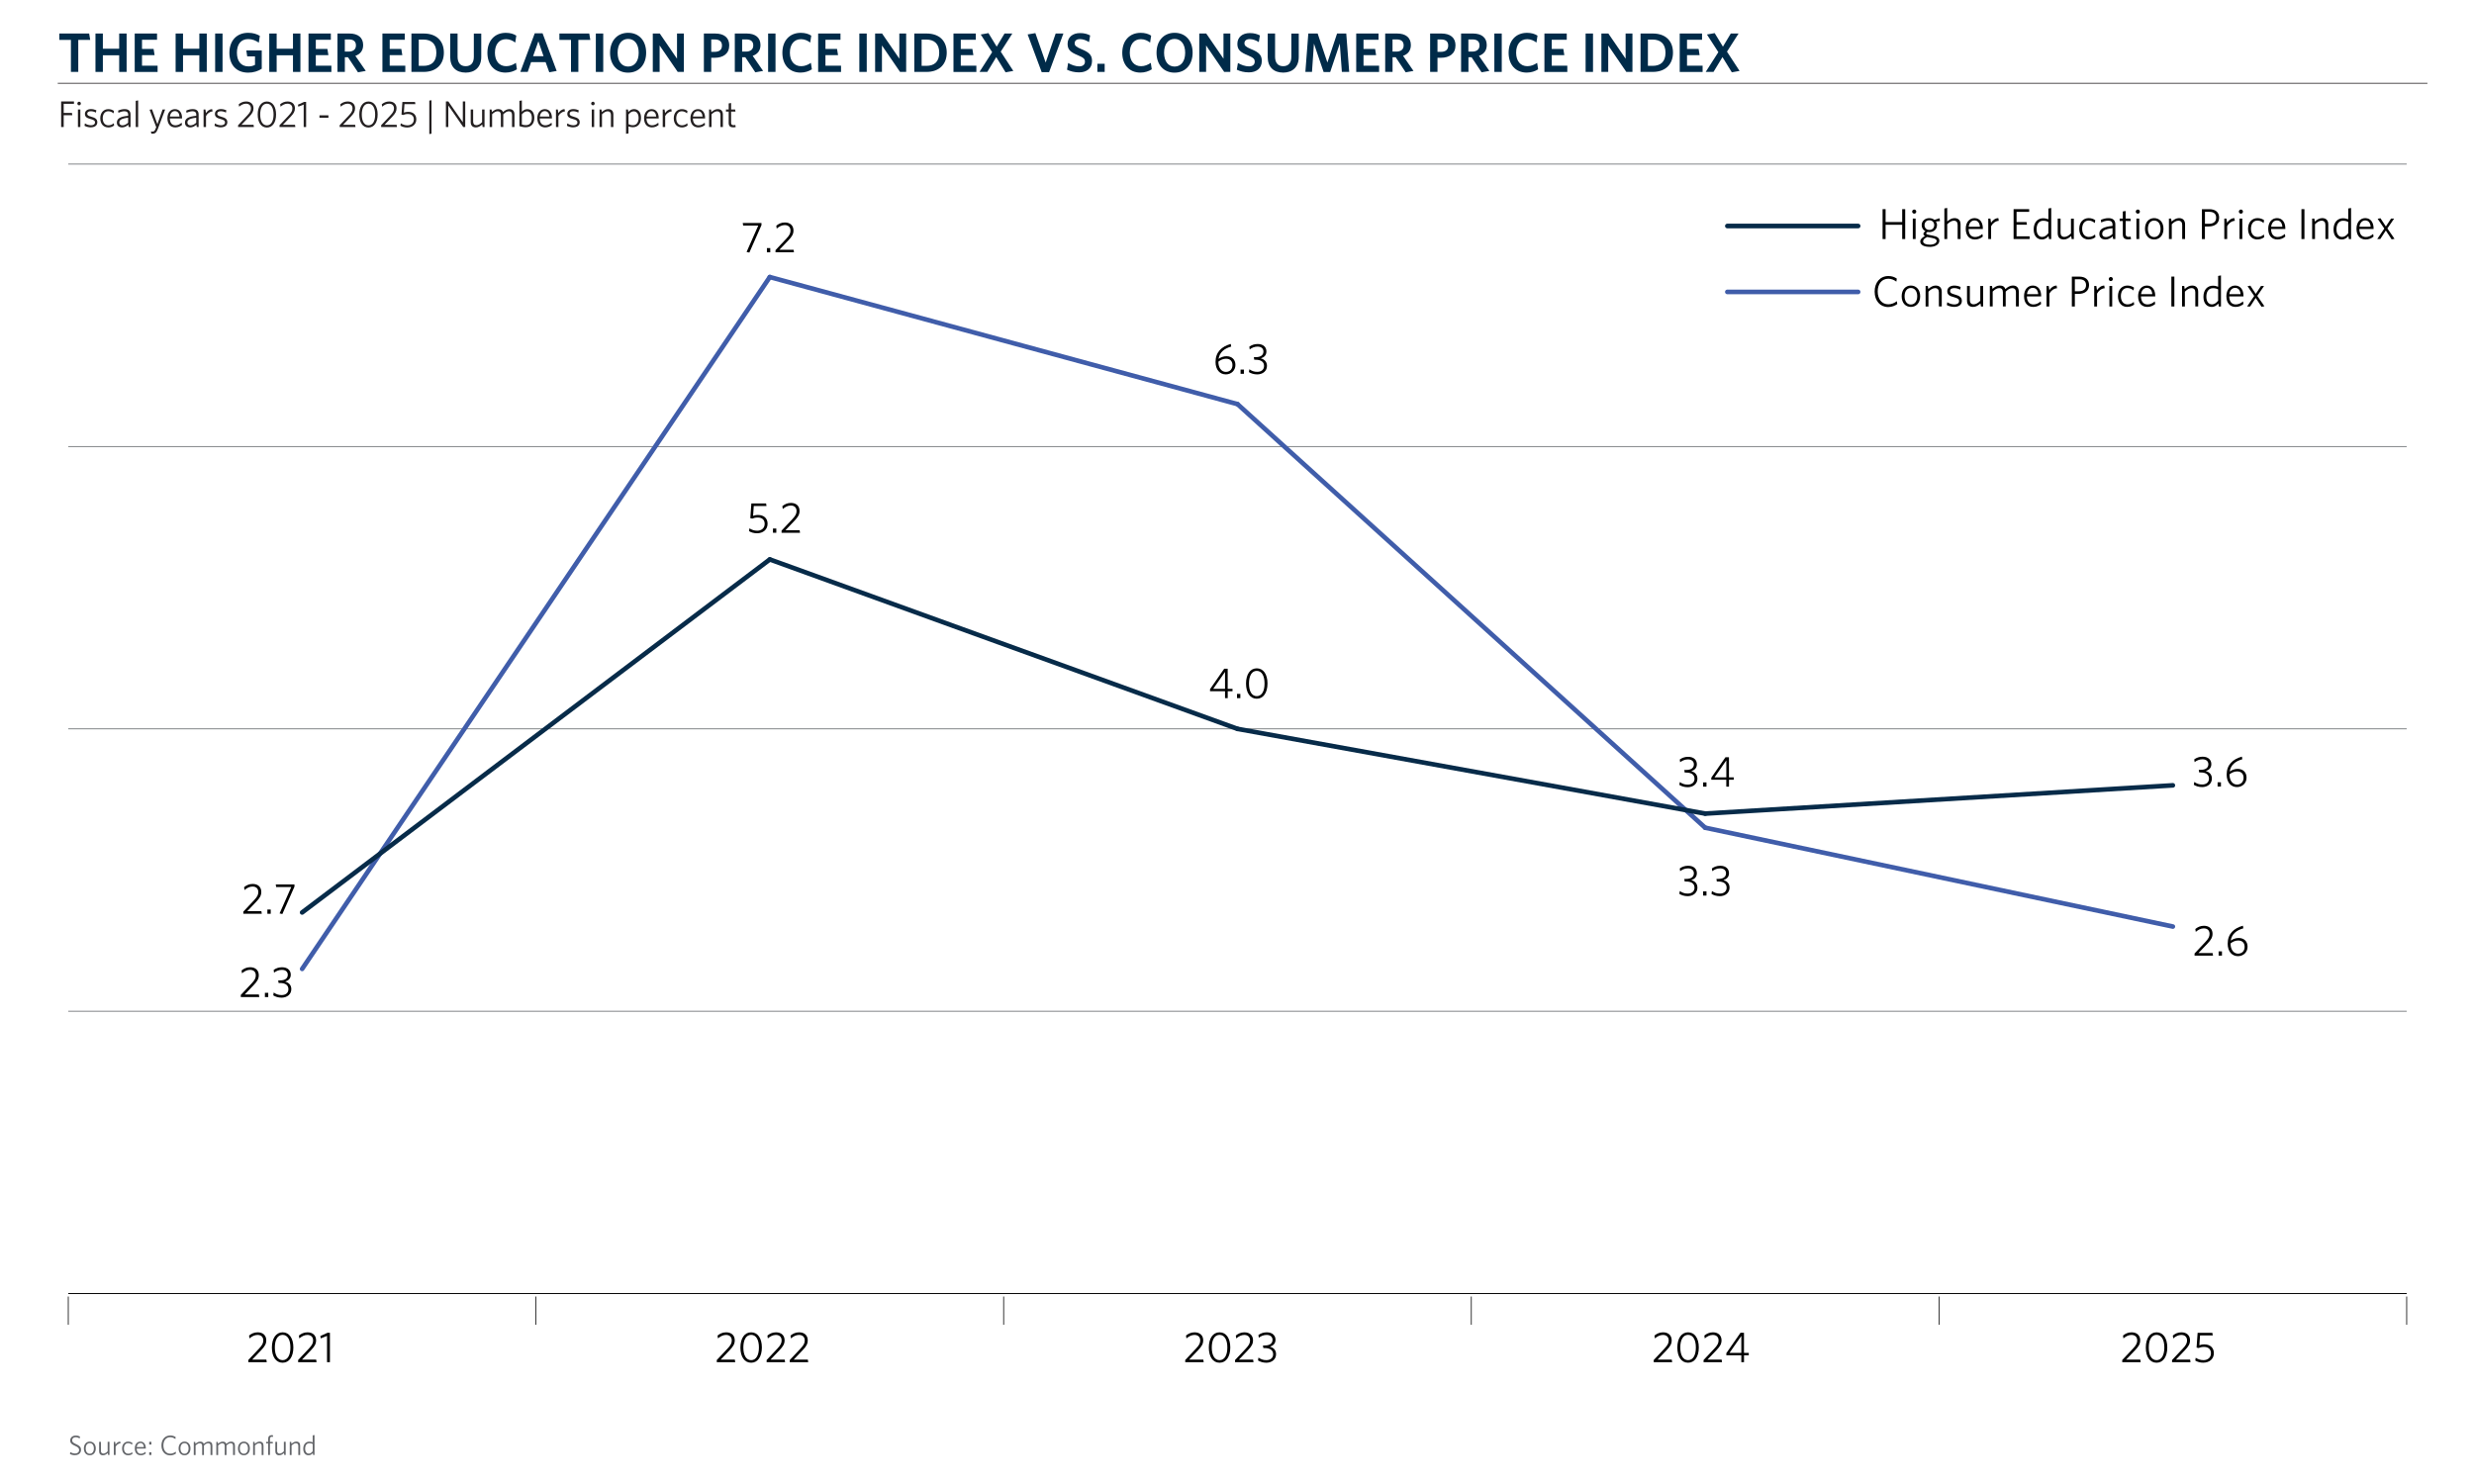 <?xml version="1.0" encoding="UTF-8"?><svg xmlns="http://www.w3.org/2000/svg" viewBox="0 0 800 480"><defs><style>.c{fill:#002b49;}.d{fill:#231f20;}.e{stroke:#231f20;stroke-miterlimit:10;}.e,.f,.g,.h,.i{fill:none;}.e,.f,.h{stroke-width:.25px;}.j{fill:#072b49;}.j,.f,.g,.h,.i{stroke-linejoin:round;}.j,.g,.i{stroke-linecap:round;stroke-width:1.5px;}.j,.i{stroke:#072b49;}.f{stroke:#000;}.g{stroke:#405daa;}.h{stroke:#63676b;}.k{fill:#010101;}.l{fill:#636569;}</style></defs><g id="a"><line class="e" x1="18.67" y1="26.93" x2="784.94" y2="26.93"/><path class="c" d="M25.31,12.91v10.35h-2.38v-10.35h-3.75v-2.07h9.65l.34,2.07h-3.87Z"/><path class="c" d="M38.54,23.26v-5.38h-5.28v5.38h-2.39v-12.42h2.39v4.92h5.28v-4.92h2.4v12.42h-2.4Z"/><path class="c" d="M43.56,23.26v-12.42h7.22v2.02h-4.86v2.97h3.75l.32,2h-4.07v3.42h5.04v2.02h-7.4Z"/><path class="c" d="M64.46,23.26v-5.38h-5.28v5.38h-2.39v-12.42h2.39v4.92h5.28v-4.92h2.4v12.42h-2.4Z"/><path class="c" d="M69.57,23.26v-12.42h2.39v12.42h-2.39Z"/><path class="c" d="M80.28,23.5c-3.94,0-6.1-2.59-6.1-6.43s2.29-6.46,6.07-6.46c1.58,0,2.79.4,3.78.99l-.34,2.21c-.94-.67-2.05-1.17-3.42-1.17-2.43,0-3.66,1.76-3.66,4.41s1.26,4.43,3.76,4.43c.86,0,1.48-.18,2.09-.5v-2.75h-2.52l-.29-1.91h4.99v5.92c-1.17.76-2.7,1.26-4.36,1.26Z"/><path class="c" d="M94.74,23.26v-5.38h-5.28v5.38h-2.39v-12.42h2.39v4.92h5.28v-4.92h2.4v12.42h-2.4Z"/><path class="c" d="M99.76,23.26v-12.42h7.22v2.02h-4.86v2.97h3.75l.32,2h-4.07v3.42h5.04v2.02h-7.4Z"/><path class="c" d="M115.76,23.39l-3.24-4.88h-1.01v4.75h-2.38v-12.42h3.85c2.77,0,4.45,1.31,4.45,3.73,0,1.82-.97,2.95-2.52,3.49l3.37,4.88-2.52.45ZM112.81,12.75h-1.31v3.94h1.21c1.48,0,2.39-.7,2.39-2s-.79-1.94-2.29-1.94Z"/><path class="c" d="M123.66,23.26v-12.42h7.22v2.02h-4.86v2.97h3.75l.32,2h-4.07v3.42h5.04v2.02h-7.4Z"/><path class="c" d="M136.98,23.26h-3.94v-12.42h3.94c4.32,0,6.55,2.54,6.55,6.19s-2.32,6.23-6.55,6.23ZM136.96,12.8h-1.55v8.5h1.51c2.61,0,4.18-1.33,4.18-4.25s-1.66-4.25-4.14-4.25Z"/><path class="c" d="M150.55,23.48c-3.01,0-4.97-1.78-4.97-5.02v-7.62h2.38v7.49c0,1.89.86,3.08,2.61,3.08s2.65-1.12,2.65-3.02v-7.54h2.4v7.56c0,3.29-2.05,5.08-5.06,5.08Z"/><path class="c" d="M163.48,23.48c-3.6,0-5.87-2.54-5.87-6.41s2.32-6.45,5.94-6.45c1.4,0,2.48.32,3.4.9l-.34,2.25c-.81-.61-1.76-1.1-2.97-1.1-2.25,0-3.6,1.69-3.6,4.38s1.4,4.36,3.64,4.36c1.17,0,2.2-.43,3.15-1.08l.32,2.09c-.97.63-2.25,1.06-3.67,1.06Z"/><path class="c" d="M172.91,10.78h2.54l4.56,12.17-2.39.43-1.19-3.28h-4.7l-1.08,3.15h-2.39l4.66-12.48ZM172.37,18.17h3.39l-1.67-4.81-1.71,4.81Z"/><path class="c" d="M187.02,12.91v10.35h-2.38v-10.35h-3.75v-2.07h9.65l.34,2.07h-3.87Z"/><path class="c" d="M192.67,23.26v-12.42h2.39v12.42h-2.39Z"/><path class="c" d="M203.09,23.5c-3.53,0-5.82-2.59-5.82-6.43s2.3-6.46,5.85-6.46,5.82,2.59,5.82,6.43-2.29,6.46-5.85,6.46ZM203.11,12.59c-2.12,0-3.4,1.75-3.4,4.47s1.28,4.47,3.4,4.47,3.42-1.75,3.42-4.47-1.3-4.47-3.42-4.47Z"/><path class="c" d="M219.15,23.26l-5.85-8.55v8.55h-2.21v-12.42h2.25l5.58,8.14v-8.14h2.21v12.42h-1.98Z"/><path class="c" d="M231.05,18.69h-1.06v4.57h-2.38v-12.42h3.64c2.84,0,4.56,1.31,4.56,3.82,0,2.68-1.91,4.03-4.75,4.03ZM231.12,12.75h-1.13v4.02h1.04c1.53,0,2.43-.63,2.43-2.05,0-1.3-.81-1.96-2.34-1.96Z"/><path class="c" d="M244.24,23.39l-3.24-4.88h-1.01v4.75h-2.38v-12.42h3.85c2.77,0,4.45,1.31,4.45,3.73,0,1.82-.97,2.95-2.52,3.49l3.37,4.88-2.52.45ZM241.29,12.75h-1.31v3.94h1.21c1.48,0,2.39-.7,2.39-2s-.79-1.94-2.29-1.94Z"/><path class="c" d="M248.38,23.26v-12.42h2.39v12.42h-2.39Z"/><path class="c" d="M258.86,23.48c-3.6,0-5.87-2.54-5.87-6.41s2.32-6.45,5.94-6.45c1.4,0,2.48.32,3.4.9l-.34,2.25c-.81-.61-1.76-1.1-2.97-1.1-2.25,0-3.6,1.69-3.6,4.38s1.4,4.36,3.64,4.36c1.17,0,2.2-.43,3.15-1.08l.32,2.09c-.97.63-2.25,1.06-3.67,1.06Z"/><path class="c" d="M264.56,23.26v-12.42h7.22v2.02h-4.86v2.97h3.75l.32,2h-4.07v3.42h5.04v2.02h-7.4Z"/><path class="c" d="M277.88,23.26v-12.42h2.39v12.42h-2.39Z"/><path class="c" d="M291.04,23.26l-5.85-8.55v8.55h-2.21v-12.42h2.25l5.58,8.14v-8.14h2.21v12.42h-1.98Z"/><path class="c" d="M299.59,23.26h-3.94v-12.42h3.94c4.32,0,6.55,2.54,6.55,6.19s-2.32,6.23-6.55,6.23ZM299.57,12.8h-1.55v8.5h1.51c2.61,0,4.18-1.33,4.18-4.25s-1.66-4.25-4.14-4.25Z"/><path class="c" d="M308.32,23.26v-12.42h7.22v2.02h-4.86v2.97h3.75l.32,2h-4.07v3.42h5.04v2.02h-7.4Z"/><path class="c" d="M325.17,23.39l-3.02-4.92-2.9,4.79h-2.52l4.09-6.39-3.69-5.71,2.5-.45,2.66,4.38,2.54-4.25h2.52l-3.75,5.87,4.07,6.23-2.5.45Z"/><path class="c" d="M339.25,23.33h-2.41l-4.54-12.19,2.5-.43,3.33,9.52,3.24-9.4h2.5l-4.63,12.5Z"/><path class="c" d="M348.95,23.41c-1.51,0-2.81-.34-3.91-.86l.36-2.18c1.04.61,2.34,1.1,3.58,1.1,1.1,0,1.85-.52,1.85-1.51,0-.92-.43-1.3-2.23-2.07-2.41-.99-3.38-1.78-3.38-3.71,0-2.2,1.69-3.48,4.01-3.48,1.4,0,2.38.29,3.28.76l-.36,2.16c-.9-.59-1.96-.97-2.93-.97-1.19,0-1.71.58-1.71,1.33s.4,1.17,2.12,1.89c2.56,1.04,3.49,1.93,3.49,3.85,0,2.43-1.78,3.69-4.18,3.69Z"/><path class="c" d="M354.85,23.26v-2.63h2.36v2.63h-2.36Z"/><path class="c" d="M368.77,23.48c-3.6,0-5.87-2.54-5.87-6.41s2.32-6.45,5.94-6.45c1.4,0,2.48.32,3.4.9l-.34,2.25c-.81-.61-1.76-1.1-2.97-1.1-2.25,0-3.6,1.69-3.6,4.38s1.4,4.36,3.64,4.36c1.17,0,2.2-.43,3.15-1.08l.32,2.09c-.97.63-2.25,1.06-3.67,1.06Z"/><path class="c" d="M379.8,23.5c-3.53,0-5.82-2.59-5.82-6.43s2.3-6.46,5.85-6.46,5.82,2.59,5.82,6.43-2.29,6.46-5.85,6.46ZM379.82,12.59c-2.12,0-3.4,1.75-3.4,4.47s1.28,4.47,3.4,4.47,3.42-1.75,3.42-4.47-1.3-4.47-3.42-4.47Z"/><path class="c" d="M395.86,23.26l-5.85-8.55v8.55h-2.21v-12.42h2.25l5.58,8.14v-8.14h2.21v12.42h-1.98Z"/><path class="c" d="M403.85,23.41c-1.51,0-2.81-.34-3.91-.86l.36-2.18c1.04.61,2.34,1.1,3.58,1.1,1.1,0,1.85-.52,1.85-1.51,0-.92-.43-1.3-2.23-2.07-2.41-.99-3.38-1.78-3.38-3.71,0-2.2,1.69-3.48,4.01-3.48,1.4,0,2.38.29,3.28.76l-.36,2.16c-.9-.59-1.96-.97-2.93-.97-1.19,0-1.71.58-1.71,1.33s.4,1.17,2.12,1.89c2.56,1.04,3.49,1.93,3.49,3.85,0,2.43-1.78,3.69-4.18,3.69Z"/><path class="c" d="M414.9,23.48c-3.01,0-4.97-1.78-4.97-5.02v-7.62h2.38v7.49c0,1.89.86,3.08,2.61,3.08s2.65-1.12,2.65-3.02v-7.54h2.4v7.56c0,3.29-2.05,5.08-5.06,5.08Z"/><path class="c" d="M433.91,23.26l-.67-9.16-3.11,9.2h-2.12l-3.13-9.2-.63,9.16h-2.14l.95-12.42h3.02l3.15,9.38,3.13-9.38h2.97l.95,12.42h-2.38Z"/><path class="c" d="M438.55,23.26v-12.42h7.22v2.02h-4.86v2.97h3.75l.32,2h-4.07v3.42h5.04v2.02h-7.4Z"/><path class="c" d="M454.55,23.39l-3.24-4.88h-1.01v4.75h-2.38v-12.42h3.85c2.77,0,4.45,1.31,4.45,3.73,0,1.82-.97,2.95-2.52,3.49l3.37,4.88-2.52.45ZM451.6,12.75h-1.31v3.94h1.21c1.48,0,2.39-.7,2.39-2s-.79-1.94-2.29-1.94Z"/><path class="c" d="M465.89,18.69h-1.06v4.57h-2.38v-12.42h3.64c2.84,0,4.56,1.31,4.56,3.82,0,2.68-1.91,4.03-4.75,4.03ZM465.96,12.75h-1.13v4.02h1.04c1.53,0,2.43-.63,2.43-2.05,0-1.3-.81-1.96-2.34-1.96Z"/><path class="c" d="M479.09,23.39l-3.24-4.88h-1.01v4.75h-2.38v-12.42h3.85c2.77,0,4.45,1.31,4.45,3.73,0,1.82-.97,2.95-2.52,3.49l3.37,4.88-2.52.45ZM476.13,12.75h-1.31v3.94h1.21c1.48,0,2.39-.7,2.39-2s-.79-1.94-2.29-1.94Z"/><path class="c" d="M483.22,23.26v-12.42h2.39v12.42h-2.39Z"/><path class="c" d="M493.7,23.48c-3.6,0-5.87-2.54-5.87-6.41s2.32-6.45,5.94-6.45c1.4,0,2.48.32,3.4.9l-.34,2.25c-.81-.61-1.76-1.1-2.97-1.1-2.25,0-3.6,1.69-3.6,4.38s1.4,4.36,3.64,4.36c1.17,0,2.2-.43,3.15-1.08l.32,2.09c-.97.63-2.25,1.06-3.67,1.06Z"/><path class="c" d="M499.41,23.26v-12.42h7.22v2.02h-4.86v2.97h3.75l.32,2h-4.07v3.42h5.04v2.02h-7.4Z"/><path class="c" d="M512.73,23.26v-12.42h2.39v12.42h-2.39Z"/><path class="c" d="M525.89,23.26l-5.85-8.55v8.55h-2.21v-12.42h2.25l5.58,8.14v-8.14h2.21v12.42h-1.98Z"/><path class="c" d="M534.43,23.26h-3.94v-12.42h3.94c4.32,0,6.55,2.54,6.55,6.19s-2.32,6.23-6.55,6.23ZM534.42,12.8h-1.55v8.5h1.51c2.61,0,4.18-1.33,4.18-4.25s-1.66-4.25-4.14-4.25Z"/><path class="c" d="M543.16,23.26v-12.42h7.22v2.02h-4.86v2.97h3.75l.32,2h-4.07v3.42h5.04v2.02h-7.4Z"/><path class="c" d="M560.01,23.39l-3.03-4.92-2.9,4.79h-2.52l4.09-6.39-3.69-5.71,2.5-.45,2.67,4.38,2.54-4.25h2.52l-3.75,5.87,4.07,6.23-2.5.45Z"/><path class="d" d="M20.6,33.57v2.95h2.66l.12.74h-2.78v3.83h-.83v-8.28h4.15v.76h-3.32Z"/><path class="d" d="M25.59,34.06c-.31,0-.58-.26-.58-.58s.26-.58.58-.58.56.26.56.58-.25.58-.56.58ZM25.2,41.09v-5.67h.78v5.67h-.78Z"/><path class="d" d="M29.37,41.2c-.75,0-1.55-.24-2.04-.52l.13-.77c.53.34,1.22.61,1.98.61s1.28-.34,1.28-.91-.34-.82-1.46-1.12c-1.26-.32-1.8-.73-1.8-1.67,0-.89.75-1.54,1.93-1.54.67,0,1.26.16,1.76.38l-.13.76c-.52-.28-1.09-.44-1.66-.44-.78,0-1.15.34-1.15.8s.31.71,1.27.96c1.34.36,1.99.79,1.99,1.8s-.8,1.64-2.11,1.64Z"/><path class="d" d="M34.99,41.21c-1.45,0-2.57-1.08-2.57-2.95s1.15-2.96,2.61-2.96c.77,0,1.38.25,1.82.58l-.13.79c-.53-.44-1.05-.68-1.71-.68-1.03,0-1.79.82-1.79,2.27s.77,2.27,1.83,2.27c.6,0,1.16-.18,1.74-.67l.11.73c-.53.41-1.14.64-1.92.64Z"/><path class="d" d="M41.61,41.09l-.13-.76c-.53.49-1.19.88-2,.88-.98,0-1.69-.54-1.69-1.55,0-1.33,1.08-1.96,3.65-2.21v-.37c0-.77-.46-1.09-1.18-1.09-.67,0-1.33.2-1.96.5l-.11-.71c.66-.29,1.31-.49,2.11-.49,1.26,0,1.91.59,1.91,1.75v4.04h-.6ZM41.43,38.08c-2.23.23-2.85.77-2.85,1.54,0,.61.42.92,1.02.92s1.28-.34,1.83-.85v-1.61Z"/><path class="d" d="M43.89,41.09v-8.47l.78-.14v8.61h-.78Z"/><path class="d" d="M50.98,41.84c-.4,1.09-.91,1.42-1.7,1.42-.16,0-.26-.02-.35-.04l-.12-.71c.13.02.29.05.46.05.49,0,.78-.22,1.01-.84l.24-.59-2.15-5.64.78-.14,1.75,4.82,1.67-4.75h.83l-2.41,6.42Z"/><path class="d" d="M56.68,41.21c-1.49,0-2.55-1.01-2.55-2.96,0-1.82,1.03-2.95,2.44-2.95,1.54,0,2.3,1.27,2.3,2.84v.17h-3.95c.02,1.4.67,2.22,1.81,2.22.75,0,1.42-.34,2-.84l.12.72c-.56.48-1.29.8-2.17.8ZM54.94,37.69h3.11c-.07-1.02-.58-1.75-1.5-1.75-.83,0-1.45.61-1.61,1.75Z"/><path class="d" d="M63.63,41.09l-.13-.76c-.53.49-1.19.88-2,.88-.98,0-1.69-.54-1.69-1.55,0-1.33,1.08-1.96,3.65-2.21v-.37c0-.77-.46-1.09-1.18-1.09-.67,0-1.33.2-1.96.5l-.11-.71c.66-.29,1.31-.49,2.11-.49,1.26,0,1.91.59,1.91,1.75v4.04h-.6ZM63.45,38.08c-2.23.23-2.85.77-2.85,1.54,0,.61.42.92,1.02.92s1.28-.34,1.83-.85v-1.61Z"/><path class="d" d="M66.62,37.53v3.56h-.79v-5.67h.59l.18,1.16c.42-.64,1.08-1.26,2.01-1.28l.13.74c-.94.06-1.74.73-2.12,1.49Z"/><path class="d" d="M71.41,41.2c-.75,0-1.55-.24-2.04-.52l.13-.77c.53.34,1.22.61,1.98.61s1.28-.34,1.28-.91-.34-.82-1.46-1.12c-1.26-.32-1.8-.73-1.8-1.67,0-.89.75-1.54,1.93-1.54.67,0,1.26.16,1.76.38l-.13.76c-.52-.28-1.09-.44-1.66-.44-.78,0-1.15.34-1.15.8s.31.71,1.27.96c1.34.36,1.99.79,1.99,1.8s-.8,1.64-2.11,1.64Z"/><path class="d" d="M76.99,41.09v-.59l2.99-3.18c.86-.92,1.16-1.49,1.16-2.24,0-.97-.6-1.54-1.61-1.54-.84,0-1.57.42-2.21.97l-.12-.79c.6-.5,1.38-.9,2.38-.9,1.5,0,2.39.88,2.39,2.21,0,1-.41,1.69-1.4,2.73l-2.5,2.61h3.92l.11.71h-5.11Z"/><path class="d" d="M86.3,41.25c-1.83,0-2.97-1.63-2.97-4.2s1.15-4.22,2.97-4.22,2.97,1.63,2.97,4.2-1.15,4.22-2.97,4.22ZM86.3,33.54c-1.39,0-2.16,1.38-2.16,3.5s.77,3.5,2.16,3.5,2.16-1.38,2.16-3.5-.77-3.5-2.16-3.5Z"/><path class="d" d="M90.39,41.09v-.59l2.99-3.18c.86-.92,1.16-1.49,1.16-2.24,0-.97-.6-1.54-1.61-1.54-.84,0-1.57.42-2.21.97l-.12-.79c.6-.5,1.38-.9,2.38-.9,1.5,0,2.39.88,2.39,2.21,0,1-.41,1.69-1.4,2.73l-2.5,2.61h3.92l.11.71h-5.11Z"/><path class="d" d="M98.2,41.09v-7.28l-1.74.7-.11-.65,1.99-.91h.65v8.14h-.79Z"/><path class="d" d="M103.3,38.09v-.79h2.9v.79h-2.9Z"/><path class="d" d="M109.84,41.09v-.59l2.99-3.18c.86-.92,1.16-1.49,1.16-2.24,0-.97-.6-1.54-1.61-1.54-.84,0-1.57.42-2.21.97l-.12-.79c.6-.5,1.38-.9,2.38-.9,1.5,0,2.39.88,2.39,2.21,0,1-.41,1.69-1.4,2.73l-2.5,2.61h3.92l.11.71h-5.11Z"/><path class="d" d="M119.15,41.25c-1.83,0-2.97-1.63-2.97-4.2s1.15-4.22,2.97-4.22,2.97,1.63,2.97,4.2-1.15,4.22-2.97,4.22ZM119.15,33.54c-1.39,0-2.16,1.38-2.16,3.5s.77,3.5,2.16,3.5,2.16-1.38,2.16-3.5-.77-3.5-2.16-3.5Z"/><path class="d" d="M123.25,41.09v-.59l2.99-3.18c.86-.92,1.16-1.49,1.16-2.24,0-.97-.6-1.54-1.61-1.54-.84,0-1.57.42-2.21.97l-.12-.79c.6-.5,1.38-.9,2.38-.9,1.5,0,2.39.88,2.39,2.21,0,1-.41,1.69-1.4,2.73l-2.5,2.61h3.92l.11.71h-5.11Z"/><path class="d" d="M131.73,41.24c-.97,0-1.69-.24-2.25-.59l.12-.77c.61.38,1.28.66,2.16.66,1.1,0,2.06-.65,2.06-1.91,0-1.07-.68-1.75-1.91-1.75-.67,0-1.12.13-1.54.31l-.54-.13.29-4.08h4.08l.12.71h-3.53l-.19,2.72c.35-.12.77-.24,1.38-.24,1.62,0,2.64.95,2.64,2.42,0,1.66-1.29,2.64-2.89,2.64Z"/><path class="d" d="M138.82,43.36v-10.82l.71-.12v10.82l-.71.12Z"/><path class="d" d="M149.8,41.09l-4.83-6.97v6.97h-.78v-8.28h.78l4.69,6.75v-6.75h.78v8.28h-.63Z"/><path class="d" d="M156.07,41.09l-.13-.84c-.62.55-1.27.96-2.04.96-1.14,0-1.69-.66-1.69-1.74v-4.05h.79v3.91c0,.73.34,1.16,1.06,1.16.6,0,1.21-.36,1.83-.97v-4.1h.79v5.67h-.61Z"/><path class="d" d="M165.57,41.09v-3.91c0-.73-.3-1.18-1.03-1.18-.59,0-1.17.36-1.8.97v4.11h-.78v-3.91c0-.73-.3-1.18-1.03-1.18-.59,0-1.19.36-1.8.96v4.13h-.79v-5.67h.61l.13.82c.61-.54,1.25-.94,2-.94.88,0,1.36.36,1.56.98.62-.56,1.28-.98,2.06-.98,1.13,0,1.66.65,1.66,1.73v4.07h-.79Z"/><path class="d" d="M170.02,41.16c-.79,0-1.43-.16-2.06-.37v-8.17l.79-.14v3.68c.41-.44.96-.86,1.75-.86,1.24,0,2.28.9,2.28,2.79,0,2.08-1.19,3.07-2.76,3.07ZM170.42,36.01c-.64,0-1.16.4-1.67.98v3.26c.36.14.73.23,1.31.23,1.13,0,1.92-.73,1.92-2.35,0-1.38-.66-2.12-1.56-2.12Z"/><path class="d" d="M176.3,41.21c-1.49,0-2.55-1.01-2.55-2.96,0-1.82,1.03-2.95,2.43-2.95,1.54,0,2.3,1.27,2.3,2.84v.17h-3.95c.02,1.4.67,2.22,1.81,2.22.75,0,1.42-.34,2-.84l.12.72c-.56.48-1.29.8-2.17.8ZM174.56,37.69h3.11c-.07-1.02-.58-1.75-1.5-1.75-.83,0-1.45.61-1.61,1.75Z"/><path class="d" d="M180.57,37.53v3.56h-.79v-5.67h.59l.18,1.16c.42-.64,1.08-1.26,2.01-1.28l.13.74c-.94.06-1.74.73-2.12,1.49Z"/><path class="d" d="M185.36,41.2c-.75,0-1.55-.24-2.04-.52l.13-.77c.53.34,1.22.61,1.98.61s1.28-.34,1.28-.91-.34-.82-1.46-1.12c-1.26-.32-1.8-.73-1.8-1.67,0-.89.75-1.54,1.93-1.54.67,0,1.26.16,1.76.38l-.13.76c-.52-.28-1.09-.44-1.66-.44-.78,0-1.15.34-1.15.8s.31.71,1.27.96c1.34.36,1.99.79,1.99,1.8s-.8,1.64-2.11,1.64Z"/><path class="d" d="M191.74,34.06c-.31,0-.58-.26-.58-.58s.26-.58.58-.58.56.26.56.58-.25.58-.56.58ZM191.35,41.09v-5.67h.78v5.67h-.78Z"/><path class="d" d="M197.55,41.09v-3.91c0-.73-.34-1.18-1.06-1.18-.6,0-1.21.37-1.83.98v4.1h-.79v-5.67h.61l.13.84c.62-.55,1.27-.96,2.04-.96,1.13,0,1.69.65,1.69,1.74v4.05h-.79Z"/><path class="d" d="M204.71,41.16c-.56,0-1.07-.11-1.48-.28v2.27l-.79.13v-7.87h.61l.13.82c.44-.5,1.01-.94,1.83-.94,1.24,0,2.28.9,2.28,2.79,0,2.08-1.21,3.07-2.59,3.07ZM204.94,36.01c-.67,0-1.19.4-1.7,1.02v3.13c.44.22.86.34,1.45.34,1.02,0,1.81-.78,1.81-2.36,0-1.38-.66-2.12-1.56-2.12Z"/><path class="d" d="M210.82,41.21c-1.49,0-2.55-1.01-2.55-2.96,0-1.82,1.03-2.95,2.43-2.95,1.54,0,2.3,1.27,2.3,2.84v.17h-3.95c.02,1.4.67,2.22,1.81,2.22.75,0,1.42-.34,2-.84l.12.72c-.56.48-1.29.8-2.17.8ZM209.08,37.69h3.11c-.07-1.02-.58-1.75-1.5-1.75-.83,0-1.45.61-1.61,1.75Z"/><path class="d" d="M215.09,37.53v3.56h-.79v-5.67h.59l.18,1.16c.42-.64,1.08-1.26,2.01-1.28l.13.74c-.94.06-1.74.73-2.12,1.49Z"/><path class="d" d="M220.44,41.21c-1.45,0-2.57-1.08-2.57-2.95s1.15-2.96,2.61-2.96c.77,0,1.38.25,1.82.58l-.13.79c-.53-.44-1.05-.68-1.71-.68-1.03,0-1.79.82-1.79,2.27s.77,2.27,1.83,2.27c.6,0,1.16-.18,1.74-.67l.11.73c-.53.41-1.14.64-1.92.64Z"/><path class="d" d="M225.81,41.21c-1.49,0-2.55-1.01-2.55-2.96,0-1.82,1.03-2.95,2.44-2.95,1.54,0,2.3,1.27,2.3,2.84v.17h-3.95c.02,1.4.67,2.22,1.81,2.22.75,0,1.42-.34,2-.84l.12.72c-.56.48-1.29.8-2.17.8ZM224.07,37.69h3.11c-.07-1.02-.58-1.75-1.5-1.75-.83,0-1.45.61-1.61,1.75Z"/><path class="d" d="M232.97,41.09v-3.91c0-.73-.34-1.18-1.06-1.18-.6,0-1.21.37-1.83.98v4.1h-.79v-5.67h.61l.13.84c.62-.55,1.27-.96,2.04-.96,1.13,0,1.69.65,1.69,1.74v4.05h-.79Z"/><path class="d" d="M237.11,41.19c-.89,0-1.48-.35-1.48-1.39v-3.71h-.88v-.67h.88v-1.97l.78-.13v2.1h1.31l.11.67h-1.42v3.57c0,.58.23.83.84.83.18,0,.4-.04.53-.06l.12.66c-.17.05-.46.1-.79.1Z"/><path class="l" d="M24.28,470.69c-.67,0-1.23-.17-1.65-.39l.09-.63c.38.24.95.47,1.58.47.73,0,1.28-.41,1.28-1.12,0-.61-.31-.92-1.25-1.33-1.19-.52-1.62-.92-1.62-1.79,0-.94.76-1.57,1.78-1.57.58,0,1.04.14,1.37.32l-.09.62c-.35-.23-.78-.4-1.31-.4-.73,0-1.13.44-1.13.98s.3.83,1.25,1.25c1.15.5,1.62.95,1.62,1.86,0,1.06-.84,1.71-1.93,1.71Z"/><path class="l" d="M29.03,470.71c-1.09,0-1.91-.81-1.91-2.21s.84-2.22,1.91-2.22,1.94.81,1.94,2.22-.85,2.21-1.94,2.21ZM29.03,466.78c-.79,0-1.31.65-1.31,1.72s.53,1.71,1.31,1.71,1.32-.65,1.32-1.71-.52-1.72-1.32-1.72Z"/><path class="l" d="M34.95,470.62l-.1-.63c-.47.41-.95.72-1.53.72-.86,0-1.27-.5-1.27-1.31v-3.04h.59v2.93c0,.55.25.87.79.87.45,0,.91-.27,1.38-.73v-3.08h.59v4.26h-.46Z"/><path class="l" d="M37.39,467.95v2.67h-.59v-4.26h.44l.13.87c.32-.48.81-.95,1.51-.96l.1.56c-.7.04-1.31.55-1.59,1.12Z"/><path class="l" d="M41.41,470.71c-1.09,0-1.93-.81-1.93-2.21s.87-2.22,1.96-2.22c.58,0,1.04.19,1.37.43l-.1.59c-.4-.33-.79-.51-1.29-.51-.77,0-1.34.61-1.34,1.7s.58,1.7,1.38,1.7c.45,0,.87-.14,1.3-.5l.08.55c-.4.31-.85.48-1.44.48Z"/><path class="l" d="M45.51,470.71c-1.12,0-1.92-.76-1.92-2.22,0-1.37.77-2.21,1.83-2.21,1.15,0,1.73.96,1.73,2.13v.13h-2.96c.02,1.05.5,1.67,1.36,1.67.57,0,1.06-.25,1.5-.63l.09.54c-.42.36-.97.6-1.63.6ZM44.2,468.06h2.33c-.05-.77-.43-1.31-1.12-1.31-.62,0-1.09.46-1.21,1.31Z"/><path class="l" d="M48.25,467.24v-.88h.7v.88h-.7ZM48.25,470.62v-.88h.7v.88h-.7Z"/><path class="l" d="M55.02,470.74c-1.68,0-2.82-1.3-2.82-3.21s1.15-3.23,2.86-3.23c.7,0,1.28.21,1.75.53l-.1.63c-.49-.36-1.03-.6-1.66-.6-1.37,0-2.21,1.08-2.21,2.66s.86,2.67,2.21,2.67c.67,0,1.27-.26,1.77-.65l.09.59c-.47.35-1.15.62-1.89.62Z"/><path class="l" d="M59.66,470.71c-1.09,0-1.91-.81-1.91-2.21s.84-2.22,1.91-2.22,1.94.81,1.94,2.22-.85,2.21-1.94,2.21ZM59.66,466.78c-.79,0-1.31.65-1.31,1.72s.53,1.71,1.31,1.71,1.32-.65,1.32-1.71-.52-1.72-1.32-1.72Z"/><path class="l" d="M68.07,470.62v-2.93c0-.55-.23-.88-.77-.88-.44,0-.88.27-1.35.73v3.09h-.58v-2.93c0-.55-.23-.88-.77-.88-.44,0-.89.27-1.35.72v3.1h-.59v-4.26h.46l.1.61c.46-.4.94-.7,1.5-.7.66,0,1.02.27,1.17.74.47-.42.96-.74,1.55-.74.85,0,1.24.49,1.24,1.3v3.05h-.59Z"/><path class="l" d="M75.36,470.62v-2.93c0-.55-.23-.88-.77-.88-.44,0-.88.27-1.35.73v3.09h-.58v-2.93c0-.55-.23-.88-.77-.88-.44,0-.89.27-1.35.72v3.1h-.59v-4.26h.46l.1.61c.46-.4.94-.7,1.5-.7.66,0,1.02.27,1.17.74.47-.42.96-.74,1.55-.74.85,0,1.24.49,1.24,1.3v3.05h-.59Z"/><path class="l" d="M78.86,470.71c-1.09,0-1.91-.81-1.91-2.21s.84-2.22,1.91-2.22,1.94.81,1.94,2.22-.85,2.21-1.94,2.21ZM78.86,466.78c-.79,0-1.31.65-1.31,1.72s.53,1.71,1.31,1.71,1.32-.65,1.32-1.71-.52-1.72-1.32-1.72Z"/><path class="l" d="M84.61,470.62v-2.93c0-.55-.25-.88-.79-.88-.45,0-.91.28-1.38.74v3.08h-.59v-4.26h.46l.1.63c.47-.41.96-.72,1.53-.72.85,0,1.27.49,1.27,1.31v3.04h-.59Z"/><path class="l" d="M87.95,464.72c-.41,0-.65.19-.65.66v.98h.87l.08.5h-.95v3.75h-.58v-3.75h-.65v-.5h.65v-1.03c0-.78.47-1.14,1.2-1.14.13,0,.22,0,.31.02l.09.55c-.08-.02-.2-.04-.36-.04Z"/><path class="l" d="M91.93,470.62l-.1-.63c-.47.41-.95.72-1.53.72-.86,0-1.27-.5-1.27-1.31v-3.04h.59v2.93c0,.55.25.87.79.87.45,0,.91-.27,1.38-.73v-3.08h.59v4.26h-.46Z"/><path class="l" d="M96.46,470.62v-2.93c0-.55-.25-.88-.79-.88-.45,0-.91.28-1.38.74v3.08h-.59v-4.26h.46l.1.63c.47-.41.96-.72,1.53-.72.85,0,1.27.49,1.27,1.31v3.04h-.59Z"/><path class="l" d="M101.26,470.62l-.11-.62c-.32.39-.75.71-1.37.71-.94,0-1.72-.67-1.72-2.1,0-1.56.91-2.31,1.94-2.31.43,0,.81.08,1.11.22v-2.25l.59-.11v6.46h-.45ZM101.12,467.06c-.33-.17-.65-.25-1.09-.25-.76,0-1.36.58-1.36,1.77,0,1.04.5,1.59,1.17,1.59.5,0,.9-.31,1.28-.76v-2.35Z"/><path class="k" d="M615.1,77.32v-4.62h-5.37v4.62h-.97v-9.67h.97v4.17h5.37v-4.17h.97v9.67h-.97Z"/><path class="k" d="M618.99,69.11c-.36,0-.67-.31-.67-.67s.31-.67.67-.67.66.31.66.67-.29.67-.66.67ZM618.53,77.32v-6.63h.91v6.63h-.91Z"/><path class="k" d="M623.97,79.84c-1.71,0-3.03-.57-3.03-1.72,0-.67.52-1.25,1.51-1.75-.34-.21-.49-.45-.49-.7,0-.34.22-.62.66-.88-.73-.36-1.22-1.06-1.22-1.98,0-1.4,1.16-2.25,2.45-2.25.66,0,1.23.2,1.68.56l1.65-.53.15.91-1.33.14c.22.34.35.73.35,1.18,0,1.4-1.16,2.26-2.48,2.26-.2,0-.39-.01-.59-.06-.28.15-.42.32-.42.48,0,.27.27.36,1.49.59l.49.1c1.47.27,2.27.7,2.27,1.68,0,1.27-1.44,1.99-3.15,1.99ZM623.19,76.66c-.91.42-1.33.87-1.33,1.4,0,.69.87,1.08,2.17,1.08s2.21-.52,2.21-1.18c0-.52-.42-.8-1.6-1.02l-.64-.11c-.34-.07-.56-.1-.81-.17ZM623.86,71.24c-.94,0-1.54.69-1.54,1.6,0,.85.6,1.54,1.57,1.54s1.57-.67,1.57-1.57-.64-1.57-1.6-1.57Z"/><path class="k" d="M633.03,77.32v-4.57c0-.85-.39-1.37-1.23-1.37-.7,0-1.42.43-2.14,1.15v4.79h-.92v-9.89l.92-.17v4.37c.69-.6,1.43-1.08,2.33-1.08,1.32,0,1.98.76,1.98,2.02v4.75h-.92Z"/><path class="k" d="M638.63,77.46c-1.74,0-2.98-1.18-2.98-3.46,0-2.13,1.21-3.45,2.84-3.45,1.79,0,2.69,1.48,2.69,3.32v.2h-4.61c.03,1.64.78,2.59,2.12,2.59.88,0,1.65-.39,2.34-.98l.14.84c-.66.56-1.51.94-2.54.94ZM636.6,73.34h3.63c-.08-1.19-.67-2.04-1.75-2.04-.97,0-1.7.71-1.88,2.04Z"/><path class="k" d="M643.85,73.16v4.16h-.92v-6.63h.69l.21,1.36c.49-.74,1.26-1.47,2.35-1.5l.15.87c-1.09.07-2.03.85-2.48,1.74Z"/><path class="k" d="M651.12,77.32v-9.67h5.04v.88h-4.08v3.29h3.22l.14.87h-3.36v3.74h4.22v.88h-5.18Z"/><path class="k" d="M662.59,77.32l-.17-.97c-.5.6-1.16,1.11-2.13,1.11-1.46,0-2.67-1.04-2.67-3.26,0-2.42,1.42-3.6,3.03-3.6.67,0,1.26.13,1.72.34v-3.5l.92-.17v10.06h-.7ZM662.36,71.79c-.52-.27-1.01-.39-1.69-.39-1.19,0-2.12.9-2.12,2.76,0,1.61.77,2.48,1.82,2.48.78,0,1.4-.48,1.99-1.19v-3.66Z"/><path class="k" d="M669.9,77.32l-.15-.98c-.73.64-1.48,1.12-2.38,1.12-1.33,0-1.98-.77-1.98-2.03v-4.73h.92v4.57c0,.85.39,1.36,1.23,1.36.7,0,1.42-.42,2.14-1.13v-4.79h.92v6.63h-.71Z"/><path class="k" d="M675.35,77.46c-1.7,0-3-1.26-3-3.45s1.35-3.46,3.05-3.46c.9,0,1.61.29,2.13.67l-.15.92c-.62-.52-1.23-.8-2-.8-1.21,0-2.09.95-2.09,2.65s.9,2.65,2.14,2.65c.7,0,1.36-.21,2.03-.79l.13.85c-.62.48-1.33.74-2.24.74Z"/><path class="k" d="M683.32,77.32l-.15-.88c-.62.57-1.39,1.02-2.34,1.02-1.15,0-1.98-.63-1.98-1.81,0-1.55,1.26-2.28,4.26-2.58v-.43c0-.9-.53-1.27-1.37-1.27-.78,0-1.55.24-2.28.59l-.13-.83c.77-.34,1.53-.57,2.46-.57,1.47,0,2.23.69,2.23,2.04v4.72h-.7ZM683.11,73.81c-2.61.27-3.33.9-3.33,1.79,0,.71.49,1.08,1.19,1.08s1.5-.39,2.14-.99v-1.88Z"/><path class="k" d="M688.16,77.43c-1.04,0-1.72-.41-1.72-1.62v-4.33h-1.02v-.78h1.02v-2.3l.91-.15v2.45h1.53l.13.78h-1.65v4.17c0,.67.27.97.98.97.21,0,.46-.04.62-.07l.14.77c-.2.06-.53.11-.92.11Z"/><path class="k" d="M691.3,69.11c-.36,0-.67-.31-.67-.67s.31-.67.67-.67.66.31.66.67-.29.67-.66.67ZM690.84,77.32v-6.63h.91v6.63h-.91Z"/><path class="k" d="M696.58,77.46c-1.69,0-2.97-1.26-2.97-3.45s1.3-3.46,2.97-3.46,3.01,1.26,3.01,3.46-1.32,3.45-3.01,3.45ZM696.58,71.34c-1.23,0-2.03,1.01-2.03,2.68s.83,2.66,2.03,2.66,2.06-1.01,2.06-2.66-.81-2.68-2.06-2.68Z"/><path class="k" d="M705.64,77.32v-4.57c0-.85-.39-1.37-1.23-1.37-.7,0-1.42.43-2.14,1.15v4.79h-.92v-6.63h.71l.15.98c.73-.64,1.48-1.12,2.38-1.12,1.32,0,1.98.76,1.98,2.03v4.73h-.92Z"/><path class="k" d="M714.2,73.25h-1.21v4.08h-.97v-9.67h2.38c1.98,0,3.18.98,3.18,2.72,0,1.9-1.42,2.87-3.39,2.87ZM714.36,68.51h-1.36v3.88h1.25c1.47,0,2.37-.64,2.37-1.99,0-1.25-.78-1.89-2.25-1.89Z"/><path class="k" d="M720.18,73.16v4.16h-.92v-6.63h.69l.21,1.36c.49-.74,1.26-1.47,2.35-1.5l.15.87c-1.09.07-2.03.85-2.48,1.74Z"/><path class="k" d="M724.63,69.11c-.36,0-.67-.31-.67-.67s.31-.67.67-.67.66.31.66.67-.29.67-.66.67ZM724.17,77.32v-6.63h.91v6.63h-.91Z"/><path class="k" d="M729.94,77.46c-1.7,0-3-1.26-3-3.45s1.34-3.46,3.05-3.46c.9,0,1.61.29,2.13.67l-.15.92c-.62-.52-1.23-.8-2-.8-1.21,0-2.09.95-2.09,2.65s.9,2.65,2.14,2.65c.7,0,1.36-.21,2.03-.79l.13.85c-.62.48-1.33.74-2.24.74Z"/><path class="k" d="M736.44,77.46c-1.74,0-2.98-1.18-2.98-3.46,0-2.13,1.2-3.45,2.84-3.45,1.79,0,2.69,1.48,2.69,3.32v.2h-4.61c.03,1.64.78,2.59,2.12,2.59.88,0,1.65-.39,2.34-.98l.14.84c-.66.56-1.51.94-2.54.94ZM734.4,73.34h3.63c-.08-1.19-.67-2.04-1.75-2.04-.97,0-1.7.71-1.88,2.04Z"/><path class="k" d="M744.2,77.32v-9.67h.97v9.67h-.97Z"/><path class="k" d="M751.95,77.32v-4.57c0-.85-.39-1.37-1.23-1.37-.7,0-1.42.43-2.14,1.15v4.79h-.92v-6.63h.71l.15.98c.73-.64,1.48-1.12,2.38-1.12,1.32,0,1.98.76,1.98,2.03v4.73h-.92Z"/><path class="k" d="M759.55,77.32l-.17-.97c-.5.6-1.16,1.11-2.13,1.11-1.46,0-2.67-1.04-2.67-3.26,0-2.42,1.42-3.6,3.03-3.6.67,0,1.26.13,1.72.34v-3.5l.92-.17v10.06h-.7ZM759.33,71.79c-.52-.27-1.01-.39-1.69-.39-1.19,0-2.12.9-2.12,2.76,0,1.61.77,2.48,1.82,2.48.78,0,1.4-.48,1.99-1.19v-3.66Z"/><path class="k" d="M764.98,77.46c-1.74,0-2.98-1.18-2.98-3.46,0-2.13,1.21-3.45,2.84-3.45,1.79,0,2.69,1.48,2.69,3.32v.2h-4.61c.03,1.64.78,2.59,2.12,2.59.88,0,1.65-.39,2.34-.98l.14.84c-.66.56-1.51.94-2.54.94ZM762.95,73.34h3.63c-.08-1.19-.67-2.04-1.75-2.04-.97,0-1.7.71-1.88,2.04Z"/><path class="k" d="M773.37,77.42l-1.89-2.86-1.79,2.76h-.99l2.3-3.4-2.16-3.15.91-.18,1.75,2.66,1.68-2.55h.99l-2.18,3.19,2.31,3.36-.92.17Z"/><line class="g" x1="558.56" y1="94.42" x2="600.85" y2="94.42"/><line class="j" x1="558.56" y1="73.1" x2="600.85" y2="73.1"/><path class="k" d="M610.57,99.31c-2.62,0-4.38-2.02-4.38-5s1.79-5.03,4.45-5.03c1.09,0,1.99.32,2.72.83l-.15.98c-.76-.56-1.6-.94-2.58-.94-2.13,0-3.45,1.68-3.45,4.13s1.33,4.15,3.43,4.15c1.04,0,1.97-.41,2.76-1.01l.14.92c-.73.55-1.79.97-2.94.97Z"/><path class="k" d="M617.9,99.27c-1.69,0-2.97-1.26-2.97-3.45s1.3-3.46,2.97-3.46,3.01,1.26,3.01,3.46-1.32,3.45-3.01,3.45ZM617.9,93.15c-1.23,0-2.03,1.01-2.03,2.68s.83,2.66,2.03,2.66,2.06-1.01,2.06-2.66-.81-2.68-2.06-2.68Z"/><path class="k" d="M626.96,99.13v-4.57c0-.85-.39-1.37-1.23-1.37-.7,0-1.42.43-2.14,1.15v4.79h-.92v-6.63h.71l.15.98c.73-.64,1.48-1.12,2.38-1.12,1.32,0,1.98.76,1.98,2.03v4.73h-.92Z"/><path class="k" d="M631.91,99.26c-.88,0-1.81-.28-2.38-.6l.15-.9c.62.39,1.43.71,2.31.71s1.5-.39,1.5-1.06-.39-.95-1.71-1.3c-1.47-.38-2.1-.85-2.1-1.95,0-1.04.88-1.79,2.26-1.79.78,0,1.47.18,2.06.45l-.15.88c-.6-.32-1.27-.52-1.93-.52-.91,0-1.34.39-1.34.94s.36.83,1.48,1.12c1.57.42,2.33.92,2.33,2.1s-.94,1.92-2.46,1.92Z"/><path class="k" d="M640.57,99.13l-.15-.98c-.73.64-1.48,1.12-2.38,1.12-1.33,0-1.98-.77-1.98-2.03v-4.74h.92v4.57c0,.85.39,1.36,1.23,1.36.7,0,1.42-.42,2.14-1.13v-4.79h.92v6.63h-.71Z"/><path class="k" d="M651.88,99.13v-4.57c0-.85-.35-1.37-1.21-1.37-.69,0-1.37.42-2.1,1.13v4.8h-.91v-4.57c0-.85-.35-1.37-1.2-1.37-.69,0-1.39.42-2.1,1.12v4.82h-.92v-6.63h.71l.15.95c.71-.63,1.46-1.09,2.34-1.09,1.02,0,1.58.42,1.82,1.15.73-.66,1.5-1.15,2.41-1.15,1.32,0,1.93.76,1.93,2.02v4.75h-.92Z"/><path class="k" d="M657.48,99.27c-1.74,0-2.98-1.18-2.98-3.46,0-2.13,1.2-3.45,2.84-3.45,1.79,0,2.69,1.48,2.69,3.32v.2h-4.61c.03,1.64.78,2.59,2.12,2.59.88,0,1.65-.39,2.34-.98l.14.84c-.66.56-1.51.94-2.54.94ZM655.45,95.15h3.63c-.08-1.19-.67-2.04-1.75-2.04-.97,0-1.7.71-1.88,2.04Z"/><path class="k" d="M662.7,94.97v4.16h-.92v-6.63h.69l.21,1.36c.49-.74,1.26-1.47,2.35-1.5l.15.87c-1.09.07-2.03.85-2.48,1.74Z"/><path class="k" d="M672.14,95.06h-1.21v4.08h-.97v-9.67h2.38c1.98,0,3.18.98,3.18,2.72,0,1.9-1.42,2.87-3.39,2.87ZM672.29,90.32h-1.36v3.88h1.25c1.47,0,2.37-.64,2.37-1.99,0-1.25-.78-1.89-2.25-1.89Z"/><path class="k" d="M678.11,94.97v4.16h-.92v-6.63h.69l.21,1.36c.49-.74,1.26-1.47,2.35-1.5l.15.87c-1.09.07-2.03.85-2.48,1.74Z"/><path class="k" d="M682.56,90.92c-.36,0-.67-.31-.67-.67s.31-.67.67-.67.66.31.66.67-.29.67-.66.67ZM682.1,99.13v-6.63h.91v6.63h-.91Z"/><path class="k" d="M687.87,99.27c-1.7,0-3-1.26-3-3.45s1.35-3.46,3.05-3.46c.9,0,1.61.29,2.13.67l-.15.92c-.62-.52-1.23-.8-2-.8-1.21,0-2.09.95-2.09,2.65s.9,2.65,2.14,2.65c.7,0,1.36-.21,2.03-.79l.13.85c-.62.48-1.33.74-2.24.74Z"/><path class="k" d="M694.37,99.27c-1.74,0-2.98-1.18-2.98-3.46,0-2.13,1.21-3.45,2.84-3.45,1.79,0,2.69,1.48,2.69,3.32v.2h-4.61c.03,1.64.78,2.59,2.12,2.59.88,0,1.65-.39,2.34-.98l.14.84c-.66.56-1.51.94-2.54.94ZM692.34,95.15h3.63c-.08-1.19-.67-2.04-1.75-2.04-.97,0-1.7.71-1.88,2.04Z"/><path class="k" d="M702.14,99.13v-9.67h.97v9.67h-.97Z"/><path class="k" d="M709.88,99.13v-4.57c0-.85-.39-1.37-1.23-1.37-.7,0-1.42.43-2.14,1.15v4.79h-.92v-6.63h.71l.15.98c.73-.64,1.48-1.12,2.38-1.12,1.32,0,1.98.76,1.98,2.03v4.73h-.92Z"/><path class="k" d="M717.48,99.13l-.17-.97c-.5.6-1.16,1.11-2.13,1.11-1.46,0-2.67-1.04-2.67-3.26,0-2.42,1.42-3.6,3.03-3.6.67,0,1.26.13,1.72.34v-3.5l.92-.17v10.06h-.7ZM717.26,93.6c-.52-.27-1.01-.39-1.69-.39-1.19,0-2.12.9-2.12,2.76,0,1.61.77,2.48,1.82,2.48.78,0,1.4-.48,1.99-1.19v-3.66Z"/><path class="k" d="M722.91,99.27c-1.74,0-2.98-1.18-2.98-3.46,0-2.13,1.2-3.45,2.84-3.45,1.79,0,2.69,1.48,2.69,3.32v.2h-4.61c.03,1.64.78,2.59,2.12,2.59.88,0,1.65-.39,2.34-.98l.14.84c-.66.56-1.51.94-2.54.94ZM720.88,95.15h3.63c-.08-1.19-.67-2.04-1.75-2.04-.97,0-1.7.71-1.88,2.04Z"/><path class="k" d="M731.3,99.23l-1.89-2.86-1.79,2.76h-.99l2.3-3.4-2.16-3.15.91-.18,1.75,2.66,1.68-2.55h.99l-2.18,3.19,2.31,3.36-.92.17Z"/></g><g id="b"><line class="f" x1="22.08" y1="418.43" x2="778.23" y2="418.43"/><line class="f" x1="22.08" y1="428.49" x2="22.08" y2="419.36"/><line class="f" x1="173.31" y1="428.49" x2="173.31" y2="419.36"/><line class="f" x1="324.54" y1="428.49" x2="324.54" y2="419.36"/><line class="f" x1="475.77" y1="428.49" x2="475.77" y2="419.36"/><line class="f" x1="627" y1="428.49" x2="627" y2="419.36"/><line class="f" x1="778.23" y1="428.49" x2="778.23" y2="419.36"/><line class="f" x1="22.08" y1="418.43" x2="778.23" y2="418.43"/><line class="h" x1="22.08" y1="327.09" x2="778.23" y2="327.09"/><line class="h" x1="22.08" y1="235.75" x2="778.23" y2="235.75"/><line class="h" x1="22.08" y1="144.42" x2="778.23" y2="144.42"/><line class="h" x1="22.08" y1="53.08" x2="778.23" y2="53.08"/><line class="g" x1="248.93" y1="89.61" x2="97.7" y2="313.39"/><line class="g" x1="400.16" y1="130.71" x2="248.93" y2="89.61"/><line class="g" x1="551.39" y1="267.72" x2="400.16" y2="130.71"/><line class="g" x1="702.62" y1="299.69" x2="551.39" y2="267.72"/><line class="j" x1="248.93" y1="180.95" x2="97.7" y2="295.13"/><line class="i" x1="400.16" y1="235.75" x2="248.93" y2="180.95"/><line class="j" x1="551.39" y1="263.16" x2="400.16" y2="235.75"/><line class="i" x1="702.62" y1="254.02" x2="551.39" y2="263.16"/><path d="M394.04,116.07c.77-.53,1.61-.85,2.56-.85,1.75,0,2.89,1.09,2.89,2.83s-1.33,3.05-3.1,3.05c-1.93,0-3.33-1.51-3.33-4.02,0-3.21,1.97-5,4.93-5.83l.13.85c-2.23.62-3.74,1.83-4.08,3.96ZM393.98,116.98v.06c0,1.92.98,3.25,2.42,3.25,1.29,0,2.13-.87,2.13-2.2,0-1.22-.69-2.06-2.09-2.06-.92,0-1.74.38-2.46.95Z"/><path d="M401.15,120.91v-1.37h1.08v1.37h-1.08Z"/><path d="M406.5,121.1c-1.02,0-1.97-.31-2.65-.74l.15-.92c.81.56,1.54.83,2.55.83,1.34,0,2.2-.74,2.2-1.89,0-1.23-.84-2.02-2.75-2.02h-.42l-.13-.84h.64c1.62,0,2.46-.7,2.46-1.81,0-.92-.64-1.6-1.9-1.6-1,0-1.82.36-2.54.91l-.13-.88c.73-.52,1.57-.87,2.7-.87,1.92,0,2.83,1.11,2.83,2.4s-.81,1.92-1.81,2.24c1.22.35,1.99,1.12,1.99,2.45,0,1.61-1.32,2.75-3.22,2.75Z"/><path d="M712.05,254.58c-1.02,0-1.97-.31-2.65-.74l.15-.92c.81.56,1.54.83,2.55.83,1.34,0,2.2-.74,2.2-1.89,0-1.23-.84-2.02-2.75-2.02h-.42l-.13-.84h.64c1.62,0,2.46-.7,2.46-1.81,0-.92-.64-1.6-1.9-1.6-1,0-1.82.36-2.54.91l-.13-.88c.73-.52,1.57-.87,2.7-.87,1.92,0,2.83,1.11,2.83,2.4s-.81,1.92-1.81,2.24c1.22.35,1.99,1.12,1.99,2.45,0,1.61-1.32,2.75-3.22,2.75Z"/><path d="M717.09,254.4v-1.37h1.08v1.37h-1.08Z"/><path d="M721,249.55c.77-.53,1.61-.85,2.56-.85,1.75,0,2.89,1.09,2.89,2.83s-1.33,3.05-3.1,3.05c-1.93,0-3.33-1.51-3.33-4.02,0-3.21,1.97-5,4.93-5.83l.13.85c-2.23.62-3.74,1.83-4.08,3.96ZM720.94,250.46v.06c0,1.92.98,3.25,2.42,3.25,1.29,0,2.13-.87,2.13-2.2,0-1.22-.69-2.06-2.09-2.06-.92,0-1.74.38-2.46.95Z"/><path d="M78.68,295.56v-.69l3.49-3.71c1.01-1.08,1.36-1.74,1.36-2.62,0-1.13-.7-1.79-1.88-1.79-.98,0-1.83.49-2.58,1.13l-.14-.92c.7-.59,1.61-1.05,2.77-1.05,1.75,0,2.79,1.02,2.79,2.58,0,1.16-.48,1.98-1.64,3.19l-2.91,3.05h4.58l.13.83h-5.97Z"/><path d="M86.46,295.56v-1.37h1.08v1.37h-1.08Z"/><path d="M91.31,295.65l-.9-.21,3.77-8.52h-4.88l-.13-.84h6.05v.7l-3.92,8.87Z"/><path d="M244.83,172.48c-1.13,0-1.97-.28-2.63-.69l.14-.9c.71.45,1.5.77,2.52.77,1.29,0,2.41-.76,2.41-2.23,0-1.25-.8-2.04-2.23-2.04-.78,0-1.3.15-1.79.36l-.63-.15.34-4.76h4.76l.14.83h-4.12l-.22,3.18c.41-.14.9-.28,1.61-.28,1.89,0,3.08,1.11,3.08,2.83,0,1.93-1.51,3.08-3.38,3.08Z"/><path d="M249.95,172.32v-1.37h1.08v1.37h-1.08Z"/><path d="M252.73,172.32v-.69l3.49-3.71c1.01-1.08,1.36-1.74,1.36-2.62,0-1.13-.7-1.79-1.88-1.79-.98,0-1.83.49-2.58,1.13l-.14-.92c.7-.59,1.61-1.05,2.77-1.05,1.75,0,2.79,1.02,2.79,2.58,0,1.16-.48,1.98-1.64,3.19l-2.91,3.05h4.58l.13.83h-5.97Z"/><path d="M397,223.57v2.24h-.87v-2.24h-4.85v-.66l4.58-6.61h1.13v6.5h1.56v.77h-1.56ZM396.13,217.32l-3.82,5.48h3.82v-5.48Z"/><path d="M400,225.81v-1.37h1.08v1.37h-1.08Z"/><path d="M406.39,226c-2.14,0-3.47-1.91-3.47-4.9s1.34-4.93,3.47-4.93,3.47,1.91,3.47,4.9-1.34,4.93-3.47,4.93ZM406.39,216.99c-1.62,0-2.52,1.61-2.52,4.09s.9,4.09,2.52,4.09,2.52-1.61,2.52-4.09-.9-4.09-2.52-4.09Z"/><path d="M545.69,254.62c-1.02,0-1.97-.31-2.65-.74l.15-.92c.81.56,1.54.83,2.55.83,1.34,0,2.2-.74,2.2-1.89,0-1.23-.84-2.02-2.75-2.02h-.42l-.13-.84h.64c1.62,0,2.46-.7,2.46-1.81,0-.92-.64-1.6-1.9-1.6-1,0-1.82.36-2.54.91l-.13-.88c.73-.52,1.57-.87,2.7-.87,1.92,0,2.83,1.11,2.83,2.4s-.81,1.92-1.81,2.24c1.22.35,1.99,1.12,1.99,2.45,0,1.61-1.32,2.75-3.22,2.75Z"/><path d="M550.73,254.44v-1.37h1.08v1.37h-1.08Z"/><path d="M559.09,252.2v2.24h-.87v-2.24h-4.85v-.66l4.58-6.61h1.13v6.5h1.55v.77h-1.55ZM558.23,245.95l-3.82,5.48h3.82v-5.48Z"/><path d="M545.69,289.86c-1.02,0-1.97-.31-2.65-.74l.15-.92c.81.56,1.54.83,2.55.83,1.34,0,2.2-.74,2.2-1.89,0-1.23-.84-2.02-2.75-2.02h-.42l-.13-.84h.64c1.62,0,2.46-.7,2.46-1.81,0-.92-.64-1.6-1.9-1.6-1,0-1.82.36-2.54.91l-.13-.88c.73-.52,1.57-.87,2.7-.87,1.92,0,2.83,1.11,2.83,2.4s-.81,1.92-1.81,2.24c1.22.35,1.99,1.12,1.99,2.45,0,1.61-1.32,2.75-3.22,2.75Z"/><path d="M550.73,289.68v-1.37h1.08v1.37h-1.08Z"/><path d="M556.08,289.86c-1.02,0-1.97-.31-2.65-.74l.15-.92c.81.56,1.54.83,2.55.83,1.34,0,2.2-.74,2.2-1.89,0-1.23-.84-2.02-2.75-2.02h-.42l-.13-.84h.64c1.62,0,2.46-.7,2.46-1.81,0-.92-.64-1.6-1.9-1.6-1,0-1.82.36-2.54.91l-.13-.88c.73-.52,1.57-.87,2.7-.87,1.92,0,2.83,1.11,2.83,2.4s-.81,1.92-1.81,2.24c1.22.35,1.99,1.12,1.99,2.45,0,1.61-1.32,2.75-3.22,2.75Z"/><path d="M709.64,309.09v-.69l3.49-3.71c1.01-1.08,1.36-1.74,1.36-2.62,0-1.13-.7-1.79-1.88-1.79-.98,0-1.83.49-2.58,1.13l-.14-.92c.7-.59,1.61-1.05,2.77-1.05,1.75,0,2.79,1.02,2.79,2.58,0,1.16-.48,1.98-1.64,3.19l-2.91,3.05h4.58l.13.83h-5.97Z"/><path d="M717.42,309.09v-1.37h1.08v1.37h-1.08Z"/><path d="M721.33,304.24c.77-.53,1.61-.85,2.56-.85,1.75,0,2.89,1.09,2.89,2.83s-1.33,3.05-3.1,3.05c-1.93,0-3.33-1.51-3.33-4.02,0-3.21,1.97-5,4.93-5.83l.13.85c-2.23.62-3.74,1.83-4.08,3.96ZM721.28,305.15v.06c0,1.92.98,3.25,2.42,3.25,1.29,0,2.13-.87,2.13-2.2,0-1.22-.69-2.06-2.09-2.06-.92,0-1.74.38-2.46.95Z"/><path d="M77.87,322.5v-.69l3.49-3.71c1.01-1.08,1.36-1.74,1.36-2.62,0-1.13-.7-1.79-1.88-1.79-.98,0-1.83.49-2.58,1.13l-.14-.92c.7-.59,1.61-1.05,2.77-1.05,1.75,0,2.79,1.02,2.79,2.58,0,1.16-.48,1.98-1.64,3.19l-2.91,3.05h4.58l.13.83h-5.97Z"/><path d="M85.66,322.5v-1.37h1.08v1.37h-1.08Z"/><path d="M91.01,322.69c-1.02,0-1.97-.31-2.65-.74l.15-.92c.81.56,1.54.83,2.55.83,1.34,0,2.2-.74,2.2-1.89,0-1.23-.84-2.02-2.75-2.02h-.42l-.13-.84h.64c1.62,0,2.46-.7,2.46-1.81,0-.92-.64-1.6-1.9-1.6-1,0-1.82.36-2.54.91l-.13-.88c.73-.52,1.57-.87,2.7-.87,1.92,0,2.83,1.11,2.83,2.4s-.81,1.92-1.81,2.24c1.22.35,1.99,1.12,1.99,2.45,0,1.61-1.32,2.75-3.22,2.75Z"/><path d="M242.32,81.7l-.9-.21,3.77-8.52h-4.88l-.13-.84h6.05v.7l-3.92,8.87Z"/><path d="M247.99,81.61v-1.37h1.08v1.37h-1.08Z"/><path d="M250.77,81.61v-.69l3.49-3.71c1.01-1.08,1.36-1.74,1.36-2.62,0-1.13-.7-1.79-1.88-1.79-.98,0-1.83.49-2.58,1.13l-.14-.92c.7-.59,1.61-1.05,2.77-1.05,1.75,0,2.79,1.02,2.79,2.58,0,1.16-.48,1.98-1.64,3.19l-2.91,3.05h4.58l.13.83h-5.97Z"/><path d="M80.29,440.59v-.69l3.49-3.71c1.01-1.08,1.36-1.74,1.36-2.62,0-1.13-.7-1.79-1.88-1.79-.98,0-1.83.49-2.58,1.13l-.14-.92c.7-.59,1.61-1.05,2.77-1.05,1.75,0,2.79,1.02,2.79,2.58,0,1.16-.48,1.98-1.64,3.19l-2.91,3.05h4.58l.13.83h-5.97Z"/><path d="M91.39,440.77c-2.14,0-3.47-1.9-3.47-4.9s1.34-4.93,3.47-4.93,3.47,1.91,3.47,4.9-1.34,4.93-3.47,4.93ZM91.39,431.76c-1.62,0-2.52,1.61-2.52,4.09s.9,4.09,2.52,4.09,2.52-1.61,2.52-4.09-.9-4.09-2.52-4.09Z"/><path d="M96.4,440.59v-.69l3.49-3.71c1.01-1.08,1.36-1.74,1.36-2.62,0-1.13-.7-1.79-1.88-1.79-.98,0-1.83.49-2.58,1.13l-.14-.92c.7-.59,1.61-1.05,2.77-1.05,1.75,0,2.79,1.02,2.79,2.58,0,1.16-.48,1.98-1.64,3.19l-2.91,3.05h4.58l.13.83h-5.97Z"/><path d="M105.75,440.59v-8.5l-2.03.81-.13-.76,2.33-1.06h.76v9.51h-.92Z"/><path d="M231.78,440.59v-.69l3.49-3.71c1.01-1.08,1.36-1.74,1.36-2.62,0-1.13-.7-1.79-1.88-1.79-.98,0-1.83.49-2.58,1.13l-.14-.92c.7-.59,1.61-1.05,2.77-1.05,1.75,0,2.79,1.02,2.79,2.58,0,1.16-.48,1.98-1.64,3.19l-2.91,3.05h4.58l.13.83h-5.97Z"/><path d="M242.89,440.77c-2.14,0-3.47-1.9-3.47-4.9s1.34-4.93,3.47-4.93,3.47,1.91,3.47,4.9-1.34,4.93-3.47,4.93ZM242.89,431.76c-1.62,0-2.52,1.61-2.52,4.09s.9,4.09,2.52,4.09,2.52-1.61,2.52-4.09-.9-4.09-2.52-4.09Z"/><path d="M247.9,440.59v-.69l3.49-3.71c1.01-1.08,1.36-1.74,1.36-2.62,0-1.13-.7-1.79-1.88-1.79-.98,0-1.83.49-2.58,1.13l-.14-.92c.7-.59,1.61-1.05,2.77-1.05,1.75,0,2.79,1.02,2.79,2.58,0,1.16-.48,1.98-1.64,3.19l-2.91,3.05h4.58l.13.83h-5.97Z"/><path d="M255.38,440.59v-.69l3.49-3.71c1.01-1.08,1.36-1.74,1.36-2.62,0-1.13-.7-1.79-1.88-1.79-.98,0-1.83.49-2.58,1.13l-.14-.92c.7-.59,1.61-1.05,2.77-1.05,1.75,0,2.79,1.02,2.79,2.58,0,1.16-.48,1.98-1.64,3.19l-2.91,3.05h4.58l.13.83h-5.97Z"/><path d="M383.26,440.59v-.69l3.49-3.71c1.01-1.08,1.36-1.74,1.36-2.62,0-1.13-.7-1.79-1.88-1.79-.98,0-1.83.49-2.58,1.13l-.14-.92c.7-.59,1.61-1.05,2.77-1.05,1.75,0,2.79,1.02,2.79,2.58,0,1.16-.48,1.98-1.64,3.19l-2.91,3.05h4.58l.13.83h-5.97Z"/><path d="M394.36,440.77c-2.14,0-3.47-1.9-3.47-4.9s1.34-4.93,3.47-4.93,3.47,1.91,3.47,4.9-1.34,4.93-3.47,4.93ZM394.36,431.76c-1.62,0-2.52,1.61-2.52,4.09s.9,4.09,2.52,4.09,2.52-1.61,2.52-4.09-.9-4.09-2.52-4.09Z"/><path d="M399.37,440.59v-.69l3.49-3.71c1.01-1.08,1.36-1.74,1.36-2.62,0-1.13-.7-1.79-1.88-1.79-.98,0-1.83.49-2.58,1.13l-.14-.92c.7-.59,1.61-1.05,2.77-1.05,1.75,0,2.79,1.02,2.79,2.58,0,1.16-.48,1.98-1.64,3.19l-2.91,3.05h4.58l.13.83h-5.97Z"/><path d="M409.44,440.77c-1.02,0-1.97-.31-2.65-.74l.15-.92c.81.56,1.54.83,2.55.83,1.34,0,2.2-.74,2.2-1.89,0-1.23-.84-2.02-2.75-2.02h-.42l-.13-.84h.64c1.62,0,2.46-.7,2.46-1.81,0-.92-.64-1.6-1.9-1.6-1,0-1.82.36-2.54.91l-.13-.88c.73-.52,1.57-.87,2.7-.87,1.92,0,2.83,1.11,2.83,2.4s-.81,1.92-1.81,2.24c1.22.35,1.99,1.12,1.99,2.45,0,1.61-1.32,2.75-3.22,2.75Z"/><path d="M534.75,440.59v-.69l3.49-3.71c1.01-1.08,1.36-1.74,1.36-2.62,0-1.13-.7-1.79-1.88-1.79-.98,0-1.83.49-2.58,1.13l-.14-.92c.7-.59,1.61-1.05,2.77-1.05,1.75,0,2.79,1.02,2.79,2.58,0,1.16-.48,1.98-1.64,3.19l-2.91,3.05h4.58l.13.83h-5.97Z"/><path d="M545.86,440.77c-2.14,0-3.47-1.9-3.47-4.9s1.34-4.93,3.47-4.93,3.47,1.91,3.47,4.9-1.34,4.93-3.47,4.93ZM545.86,431.76c-1.62,0-2.52,1.61-2.52,4.09s.9,4.09,2.52,4.09,2.52-1.61,2.52-4.09-.9-4.09-2.52-4.09Z"/><path d="M550.87,440.59v-.69l3.49-3.71c1.01-1.08,1.36-1.74,1.36-2.62,0-1.13-.7-1.79-1.88-1.79-.98,0-1.83.49-2.58,1.13l-.14-.92c.7-.59,1.61-1.05,2.77-1.05,1.75,0,2.79,1.02,2.79,2.58,0,1.16-.48,1.98-1.64,3.19l-2.91,3.05h4.58l.13.83h-5.97Z"/><path d="M563.95,438.35v2.24h-.87v-2.24h-4.85v-.66l4.58-6.61h1.13v6.5h1.55v.77h-1.55ZM563.08,432.1l-3.82,5.48h3.82v-5.48Z"/><path d="M686.25,440.59v-.69l3.49-3.71c1.01-1.08,1.36-1.74,1.36-2.62,0-1.13-.7-1.79-1.88-1.79-.98,0-1.83.49-2.58,1.13l-.14-.92c.7-.59,1.61-1.05,2.77-1.05,1.75,0,2.79,1.02,2.79,2.58,0,1.16-.48,1.98-1.64,3.19l-2.91,3.05h4.58l.13.83h-5.97Z"/><path d="M697.35,440.77c-2.14,0-3.47-1.9-3.47-4.9s1.34-4.93,3.47-4.93,3.47,1.91,3.47,4.9-1.34,4.93-3.47,4.93ZM697.35,431.76c-1.62,0-2.52,1.61-2.52,4.09s.9,4.09,2.52,4.09,2.52-1.61,2.52-4.09-.9-4.09-2.52-4.09Z"/><path d="M702.36,440.59v-.69l3.49-3.71c1.01-1.08,1.36-1.74,1.36-2.62,0-1.13-.7-1.79-1.88-1.79-.98,0-1.83.49-2.58,1.13l-.14-.92c.7-.59,1.61-1.05,2.77-1.05,1.75,0,2.79,1.02,2.79,2.58,0,1.16-.48,1.98-1.64,3.19l-2.91,3.05h4.58l.13.83h-5.97Z"/><path d="M712.5,440.76c-1.13,0-1.97-.28-2.63-.69l.14-.9c.71.45,1.5.77,2.52.77,1.29,0,2.41-.76,2.41-2.23,0-1.25-.8-2.05-2.23-2.05-.78,0-1.3.15-1.79.36l-.63-.15.34-4.76h4.76l.14.83h-4.12l-.22,3.18c.41-.14.9-.28,1.61-.28,1.89,0,3.08,1.11,3.08,2.83,0,1.93-1.51,3.08-3.38,3.08Z"/></g></svg>